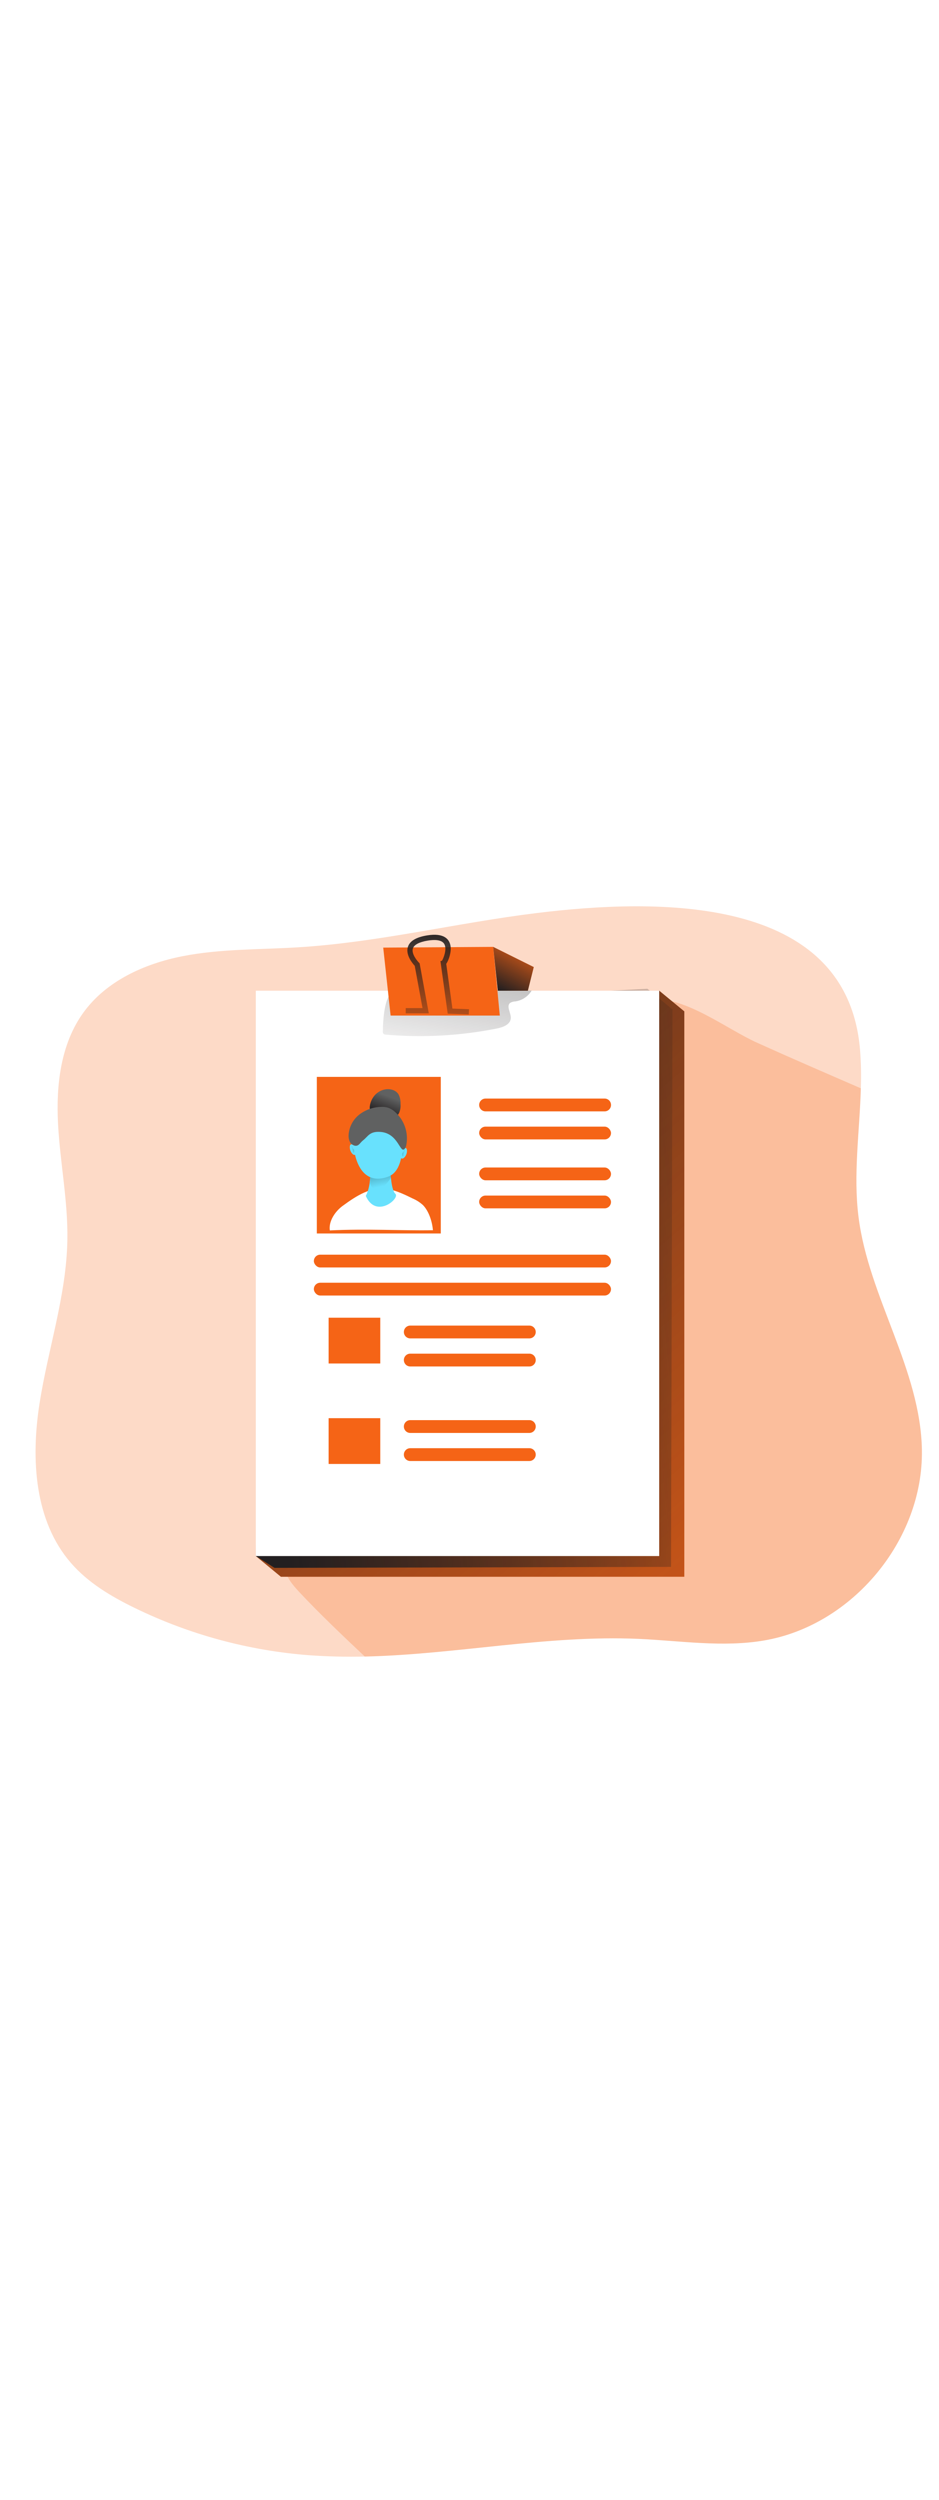 <svg id="_0256_personal_data" xmlns="http://www.w3.org/2000/svg" xmlns:xlink="http://www.w3.org/1999/xlink" viewBox="0 0 500 500" data-imageid="personal-data-71" imageName="Personal Data" class="illustrations_image" style="width: 188px;"><defs><style>.cls-1_personal-data-71{fill:url(#linear-gradient);}.cls-1_personal-data-71,.cls-2_personal-data-71,.cls-3_personal-data-71,.cls-4_personal-data-71,.cls-5_personal-data-71,.cls-6_personal-data-71,.cls-7_personal-data-71,.cls-8_personal-data-71,.cls-9_personal-data-71,.cls-10_personal-data-71,.cls-11_personal-data-71,.cls-12_personal-data-71,.cls-13_personal-data-71,.cls-14_personal-data-71,.cls-15_personal-data-71,.cls-16_personal-data-71,.cls-17_personal-data-71,.cls-18_personal-data-71{stroke-width:0px;}.cls-2_personal-data-71{fill:url(#linear-gradient-11-personal-data-71);}.cls-3_personal-data-71{fill:url(#linear-gradient-12-personal-data-71);}.cls-4_personal-data-71{fill:url(#linear-gradient-13-personal-data-71);}.cls-5_personal-data-71{fill:url(#linear-gradient-10-personal-data-71);}.cls-6_personal-data-71{fill:url(#linear-gradient-14-personal-data-71);}.cls-7_personal-data-71{fill:url(#linear-gradient-4-personal-data-71);}.cls-8_personal-data-71{fill:url(#linear-gradient-2-personal-data-71);}.cls-9_personal-data-71{fill:url(#linear-gradient-3-personal-data-71);}.cls-10_personal-data-71{fill:url(#linear-gradient-8-personal-data-71);}.cls-11_personal-data-71{fill:url(#linear-gradient-9-personal-data-71);}.cls-12_personal-data-71{fill:url(#linear-gradient-7-personal-data-71);}.cls-13_personal-data-71{fill:url(#linear-gradient-5-personal-data-71);}.cls-14_personal-data-71{fill:url(#linear-gradient-6-personal-data-71);}.cls-15_personal-data-71{isolation:isolate;opacity:.24;}.cls-15_personal-data-71,.cls-18_personal-data-71{fill:#68e1fd;}.cls-16_personal-data-71{fill:#606161;}.cls-17_personal-data-71{fill:#fff;}</style><linearGradient id="linear-gradient-personal-data-71" x1="303.62" y1="1920.61" x2="302.56" y2="1987.67" gradientTransform="translate(-496.41 1709.64) rotate(15.71) scale(1 -.89) skewX(-.1)" gradientUnits="userSpaceOnUse"><stop offset="0" stop-color="#231f20" stop-opacity="0"/><stop offset="1" stop-color="#231f20"/></linearGradient><linearGradient id="linear-gradient-2-personal-data-71" x1="952.91" y1="1348.52" x2="495.54" y2="1878.18" gradientTransform="translate(-471 1884.69) scale(1 -1)" xlink:href="#linear-gradient-personal-data-71"/><linearGradient id="linear-gradient-3-personal-data-71" x1="888.81" y1="1631.52" x2="612.19" y2="1603.23" gradientTransform="translate(-471 1884.69) scale(1 -1)" xlink:href="#linear-gradient-personal-data-71"/><linearGradient id="linear-gradient-4-personal-data-71" x1="711.22" y1="1720.32" x2="748.94" y2="1926.21" gradientTransform="translate(-475.14 1880.39) scale(1 -1)" xlink:href="#linear-gradient-personal-data-71"/><linearGradient id="linear-gradient-5-personal-data-71" x1="751.27" y1="1800" x2="736.73" y2="1772.89" gradientTransform="translate(-471 1884.69) scale(1 -1)" xlink:href="#linear-gradient-personal-data-71"/><linearGradient id="linear-gradient-6-personal-data-71" x1="708.4" y1="1733.87" x2="707.35" y2="1800.92" gradientTransform="translate(-475.14 1880.39) scale(1 -1)" xlink:href="#linear-gradient-personal-data-71"/><linearGradient id="linear-gradient-7-personal-data-71" x1="-775.93" y1="1681.84" x2="-772.19" y2="1681.84" gradientTransform="translate(-559.22 1880.39) rotate(-180)" gradientUnits="userSpaceOnUse"><stop offset="0" stop-color="#68e1fd"/><stop offset=".42" stop-color="#68e1fd"/><stop offset="1" stop-color="#68e1fd"/></linearGradient><linearGradient id="linear-gradient-8-personal-data-71" x1="190.85" y1="1683.77" x2="194.59" y2="1683.77" gradientTransform="translate(-4.6 1880.39) scale(1 -1)" xlink:href="#linear-gradient-7-personal-data-71"/><linearGradient id="linear-gradient-9-personal-data-71" x1="-766.42" y1="1712.05" x2="-762.77" y2="1702.38" gradientTransform="translate(-559.22 1880.39) rotate(-180)" xlink:href="#linear-gradient-personal-data-71"/><linearGradient id="linear-gradient-10-personal-data-71" x1="-770.09" y1="1665.54" x2="-753.98" y2="1665.54" xlink:href="#linear-gradient-7-personal-data-71"/><linearGradient id="linear-gradient-11-personal-data-71" x1="-763.64" y1="1659.8" x2="-756.19" y2="1696.56" gradientTransform="translate(-559.22 1880.39) rotate(-180)" gradientUnits="userSpaceOnUse"><stop offset=".12" stop-color="#010101" stop-opacity="0"/><stop offset=".95" stop-color="#010101"/></linearGradient><linearGradient id="linear-gradient-12-personal-data-71" x1="-773.49" y1="1685.6" x2="-747.96" y2="1685.6" xlink:href="#linear-gradient-7-personal-data-71"/><linearGradient id="linear-gradient-13-personal-data-71" x1="-745.64" y1="1683.64" x2="-753.2" y2="1685.22" xlink:href="#linear-gradient-11-personal-data-71"/><linearGradient id="linear-gradient-14-personal-data-71" x1="209.05" y1="1681.78" x2="201.49" y2="1683.34" gradientTransform="translate(7.28 1880.39) scale(1 -1)" xlink:href="#linear-gradient-11-personal-data-71"/></defs><g id="background_personal-data-71"><path class="cls-15_personal-data-71 targetColor" d="M490.89,356.53c.75,47.76-36.99,93.17-84.04,101.18-22.02,3.76-44.49.14-66.85-.86-48.65-2.12-97.18,8.32-145.74,9.41-9.83.22-19.68,0-29.53-.69-32.4-2.45-64.05-11.04-93.25-25.29-12.46-6.07-24.61-13.33-33.68-23.77-19.46-22.36-21.33-55.1-16.83-84.36,4.5-29.26,14.4-57.86,14.9-87.48.36-20.68-3.88-41.13-4.97-61.79-1.09-20.65,1.42-42.55,13.58-59.27,12.16-16.72,32.39-25.88,52.66-29.87,20.27-3.99,41.07-3.46,61.71-4.75,42.7-2.62,84.51-13.03,126.96-18.22,63.31-7.76,165.12-10.27,172.13,72.59.54,6.85.69,13.73.44,20.6-.62,22.89-4.13,45.86-1.22,68.57,5.44,42.68,33.06,80.98,33.74,123.99Z" style="fill: rgb(245, 100, 22);"/><path class="cls-15_personal-data-71 targetColor" d="M490.89,356.53c.75,47.76-36.99,93.17-84.04,101.18-22.02,3.76-44.49.14-66.85-.86-48.65-2.12-97.18,8.32-145.74,9.41-11.89-11.22-23.76-22.44-34.92-34.33-3.42-3.7-7.03-7.81-7.7-12.83-.48-3.74.73-7.49,1.92-11.05,20.78-60.9,49.73-118.69,86.08-171.79,16.97-24.81,35.51-48.42,54.48-71.7,12.89-15.79,29.58-46.52,52.47-48.03,18.65-1.23,40.28,15.88,56.47,23.19,18.34,8.29,36.84,16.26,55.32,24.28-.62,22.89-4.13,45.86-1.22,68.57,5.44,42.67,33.06,80.96,33.74,123.97Z" style="fill: rgb(245, 100, 22);"/></g><g id="CV_personal-data-71"><path class="cls-1_personal-data-71" d="M277.08,125.17l-10.68-3.35,2.92-25.13h.86c1.06-.86,4.16-4.56,3.33-7.31-.74-2.52-4.75-3.52-7.99-3.94-4.6-.58-7.61-.06-8.72,1.5-1.48,2.1.47,6.06,1.35,7.4l.23.35-1.61,24.29-11.85-3.27.67-2.4,8.58,2.4,1.35-20.53c-.86-1.39-3.42-6.35-1.12-9.66,1.71-2.43,5.51-3.29,11.31-2.57,9.06,1.15,10.8,4.9,10.67,7.85s-2.62,6.55-4.49,7.9l-2.49,21.39,8.45,2.65-.77,2.44Z"/><polygon class="cls-18_personal-data-71 targetColor" points="364.38 423.81 149.57 423.81 136.21 412.8 149.57 123.08 351.01 112.08 364.38 123.08 364.38 423.81" style="fill: rgb(245, 100, 22);"/><polygon class="cls-8_personal-data-71" points="364.38 423.81 149.57 423.81 136.21 412.8 149.57 123.08 351.01 112.08 364.38 123.08 364.38 423.81"/><polygon class="cls-9_personal-data-71" points="357.3 418.56 146.17 419.09 136.21 412.8 143.29 122.04 344.72 111.04 358.09 122.04 357.3 418.56"/><rect class="cls-17_personal-data-71" x="136.21" y="112.08" width="214.8" height="300.72"/><path class="cls-7_personal-data-71" d="M203.9,133.01c-.11.76-.16,1.71.45,2.14.34.2.72.31,1.11.31,19.79,1.71,39.72.61,59.2-3.29,3.21-.64,7.09-2.11,7.32-5.37.21-2.89-2.57-6.43-.33-8.24.84-.5,1.8-.77,2.78-.78,3.6-.53,6.77-2.63,8.65-5.75l-56.17-.45c-5.46-.04-15.4-2.34-19.3,2.57-3.02,3.76-3.72,14.4-3.72,18.86Z"/><polygon class="cls-18_personal-data-71 targetColor" points="266.14 125.31 207.99 125.31 204.06 89.16 262.6 88.77 266.14 125.31" style="fill: rgb(245, 100, 22);"/><polygon class="cls-18_personal-data-71 targetColor" points="262.6 88.77 284.22 99.51 281.07 112.08 265.09 112.08 262.6 88.77" style="fill: rgb(245, 100, 22);"/><polygon class="cls-13_personal-data-71" points="262.6 88.77 284.22 99.51 281.07 112.08 265.09 112.08 262.6 88.77"/><path class="cls-14_personal-data-71" d="M249.59,124.74l-11.19-.44-3.87-27.94.8-.21c.8-1.25,2.8-6.14,1.27-8.86-1.39-2.48-5.52-2.39-8.74-1.87-4.59.74-7.37,2.19-8.01,4.2-.86,2.7,2.06,6.38,3.26,7.57l.32.31,4.9,26.64h-12.29v-2.79h8.94l-4.14-22.5c-1.16-1.26-5-5.81-3.64-10.08.99-3.12,4.43-5.18,10.27-6.11,9.03-1.45,11.7,2.07,12.37,5.29.67,3.22-.79,7.84-2.23,9.84l3.29,23.8,8.85.35-.15,2.79Z"/><rect class="cls-18_personal-data-71 targetColor" x="168.7" y="157.92" width="66.01" height="83.3" style="fill: rgb(245, 100, 22);"/><path class="cls-18_personal-data-71 targetColor" d="M258.55,169.45h63.4c1.88,0,3.41,1.52,3.41,3.41h0c0,1.88-1.52,3.41-3.41,3.41h-63.4c-1.88,0-3.41-1.52-3.41-3.41h0c0-1.88,1.52-3.41,3.41-3.41Z" style="fill: rgb(245, 100, 22);"/><rect class="cls-18_personal-data-71 targetColor" x="255.14" y="184.38" width="70.21" height="6.81" rx="3.41" ry="3.41" style="fill: rgb(245, 100, 22);"/><rect class="cls-18_personal-data-71 targetColor" x="255.14" y="206.12" width="70.21" height="6.81" rx="3.41" ry="3.41" style="fill: rgb(245, 100, 22);"/><rect class="cls-18_personal-data-71 targetColor" x="255.14" y="221.05" width="70.21" height="6.81" rx="3.41" ry="3.41" style="fill: rgb(245, 100, 22);"/><path class="cls-18_personal-data-71 targetColor" d="M218.46,290.21h63.4c1.88,0,3.41,1.52,3.41,3.41h0c0,1.88-1.52,3.41-3.41,3.41h-63.4c-1.88,0-3.41-1.52-3.41-3.41h0c0-1.88,1.52-3.41,3.41-3.41Z" style="fill: rgb(245, 100, 22);"/><path class="cls-18_personal-data-71 targetColor" d="M218.46,305.14h63.4c1.88,0,3.41,1.52,3.41,3.41h0c0,1.88-1.52,3.41-3.41,3.41h-63.4c-1.88,0-3.41-1.52-3.41-3.41h0c0-1.88,1.52-3.41,3.41-3.41Z" style="fill: rgb(245, 100, 22);"/><path class="cls-18_personal-data-71 targetColor" d="M218.46,340.5h63.4c1.88,0,3.41,1.52,3.41,3.41h0c0,1.88-1.52,3.41-3.41,3.41h-63.4c-1.88,0-3.41-1.52-3.41-3.41h0c0-1.88,1.52-3.41,3.41-3.41Z" style="fill: rgb(245, 100, 22);"/><path class="cls-18_personal-data-71 targetColor" d="M218.46,355.43h63.4c1.88,0,3.41,1.52,3.41,3.41h0c0,1.88-1.52,3.41-3.41,3.41h-63.4c-1.88,0-3.41-1.52-3.41-3.41h0c0-1.88,1.52-3.41,3.41-3.41Z" style="fill: rgb(245, 100, 22);"/><rect class="cls-18_personal-data-71 targetColor" x="167.12" y="252.49" width="158.22" height="6.81" rx="3.41" ry="3.41" style="fill: rgb(245, 100, 22);"/><rect class="cls-18_personal-data-71 targetColor" x="167.12" y="267.42" width="158.22" height="6.81" rx="3.41" ry="3.41" style="fill: rgb(245, 100, 22);"/><rect class="cls-18_personal-data-71 targetColor" x="174.98" y="286.02" width="27.51" height="24.36" style="fill: rgb(245, 100, 22);"/><rect class="cls-18_personal-data-71 targetColor" x="174.98" y="339.46" width="27.51" height="24.36" style="fill: rgb(245, 100, 22);"/><path class="cls-17_personal-data-71" d="M182.46,226.53c-3.98,2.92-7.55,8.16-6.84,13.06,19.48-.96,37.97.16,54.9-.09-.34-4.45-2.13-10.1-5.23-13.31-1.61-1.49-3.47-2.69-5.49-3.55-4.12-2.03-8.31-4.05-12.83-4.99-9.03-1.91-17.39,3.68-24.5,8.88Z"/><path class="cls-12_personal-data-71" d="M216.68,196.78c.15,1.45-.33,2.89-1.32,3.95-.23.27-.52.48-.86.6-1.71.56-1.79-2.9-1.3-3.88.58-1.12,3.22-2.89,3.47-.67Z"/><path class="cls-10_personal-data-71" d="M186.29,194.84c-.15,1.44.32,2.88,1.31,3.95.23.27.53.47.86.6,1.71.56,1.79-2.91,1.29-3.88-.56-1.1-3.2-2.89-3.46-.67Z"/><path class="cls-16_personal-data-71" d="M199.32,167.98c1.59-1.96,3.89-3.21,6.4-3.48,2.43-.26,5.13.58,6.43,2.64.84,1.57,1.22,3.35,1.11,5.13.15,1.65-.11,3.31-.75,4.84-.79,1.44-2.08,2.54-3.62,3.11-3.56,1.4-7.76.27-10.51-2.27s-1.21-7.35.94-9.97Z"/><path class="cls-11_personal-data-71" d="M199.32,167.98c1.59-1.96,3.89-3.21,6.4-3.48,2.43-.26,5.13.58,6.43,2.64.84,1.57,1.22,3.35,1.11,5.13.15,1.65-.11,3.31-.75,4.84-.79,1.44-2.08,2.54-3.62,3.11-3.56,1.4-7.76.27-10.51-2.27s-1.21-7.35.94-9.97Z"/><path class="cls-5_personal-data-71" d="M207.87,206.45s.1,11.31,2.68,13.69c2.58,2.38-10.32,13.49-15.78,1.09,0,0,3.17-5.36,2.09-14.38-1.09-9.03,11.01-.39,11.01-.39Z"/><path class="cls-2_personal-data-71" d="M208.25,209.12v2.48s-6.54,9.41-9.22,6.25c-2.68-3.16-1.89-3.87-1.89-3.87l-.29-7.14,11.4,2.28Z"/><path class="cls-3_personal-data-71" d="M214.11,190.28s1.88,17.26-7.35,20.69c-9.23,3.42-14.73-1.49-17.26-9.82s1.34-25.15,11.12-23.52c9.78,1.63,13.49,12.65,13.49,12.65Z"/><path class="cls-16_personal-data-71" d="M215.57,196.08c.42-.6.69-1.29.8-2.01,1.22-6.59-1.16-13.34-6.25-17.71-1.02-.89-2.19-1.59-3.46-2.04-1.27-.38-2.6-.52-3.92-.43-4.17.13-8.19,1.58-11.48,4.13-3.29,2.61-5.33,6.49-5.63,10.68-.11,1.23.09,2.46.58,3.59.51,1.14,1.53,1.97,2.75,2.24,2.13.37,2.71-1.6,4.44-2.91,2.57-1.98,3.42-4.91,9.33-4.41,9.6.8,10.28,12.03,12.85,8.87Z"/><path class="cls-4_personal-data-71" d="M188,196.08c-.11-.1-.2-.23-.27-.37-.04-.16-.06-.33-.07-.5-.02-.16-.1-.32-.22-.43-.13-.11-.31-.14-.47-.09-.14.06-.24.18-.28.33-.04.14-.06.29-.06.44-.06.57.03,1.14.25,1.67.21.36.48.69.8.96.11.14.27.22.44.24.11,0,.22-.05.31-.11.04-.02.08-.05.11-.09,0-.04,0-.09,0-.13.07-.39.07-.79,0-1.18-.1-.3-.29-.56-.54-.74Z"/><path class="cls-6_personal-data-71" d="M214.72,197.93c.11-.1.2-.23.27-.37.04-.16.06-.32.07-.49.02-.17.1-.32.23-.43.12-.12.3-.15.46-.09.13.07.24.18.28.33.04.15.06.29.06.44.06.57-.03,1.14-.25,1.67-.21.36-.48.68-.8.95-.11.13-.27.22-.44.25-.11-.01-.22-.05-.31-.12-.05-.02-.08-.05-.11-.09,0-.04,0-.09,0-.13-.07-.39-.07-.78,0-1.17.1-.3.29-.56.54-.75Z"/></g></svg>